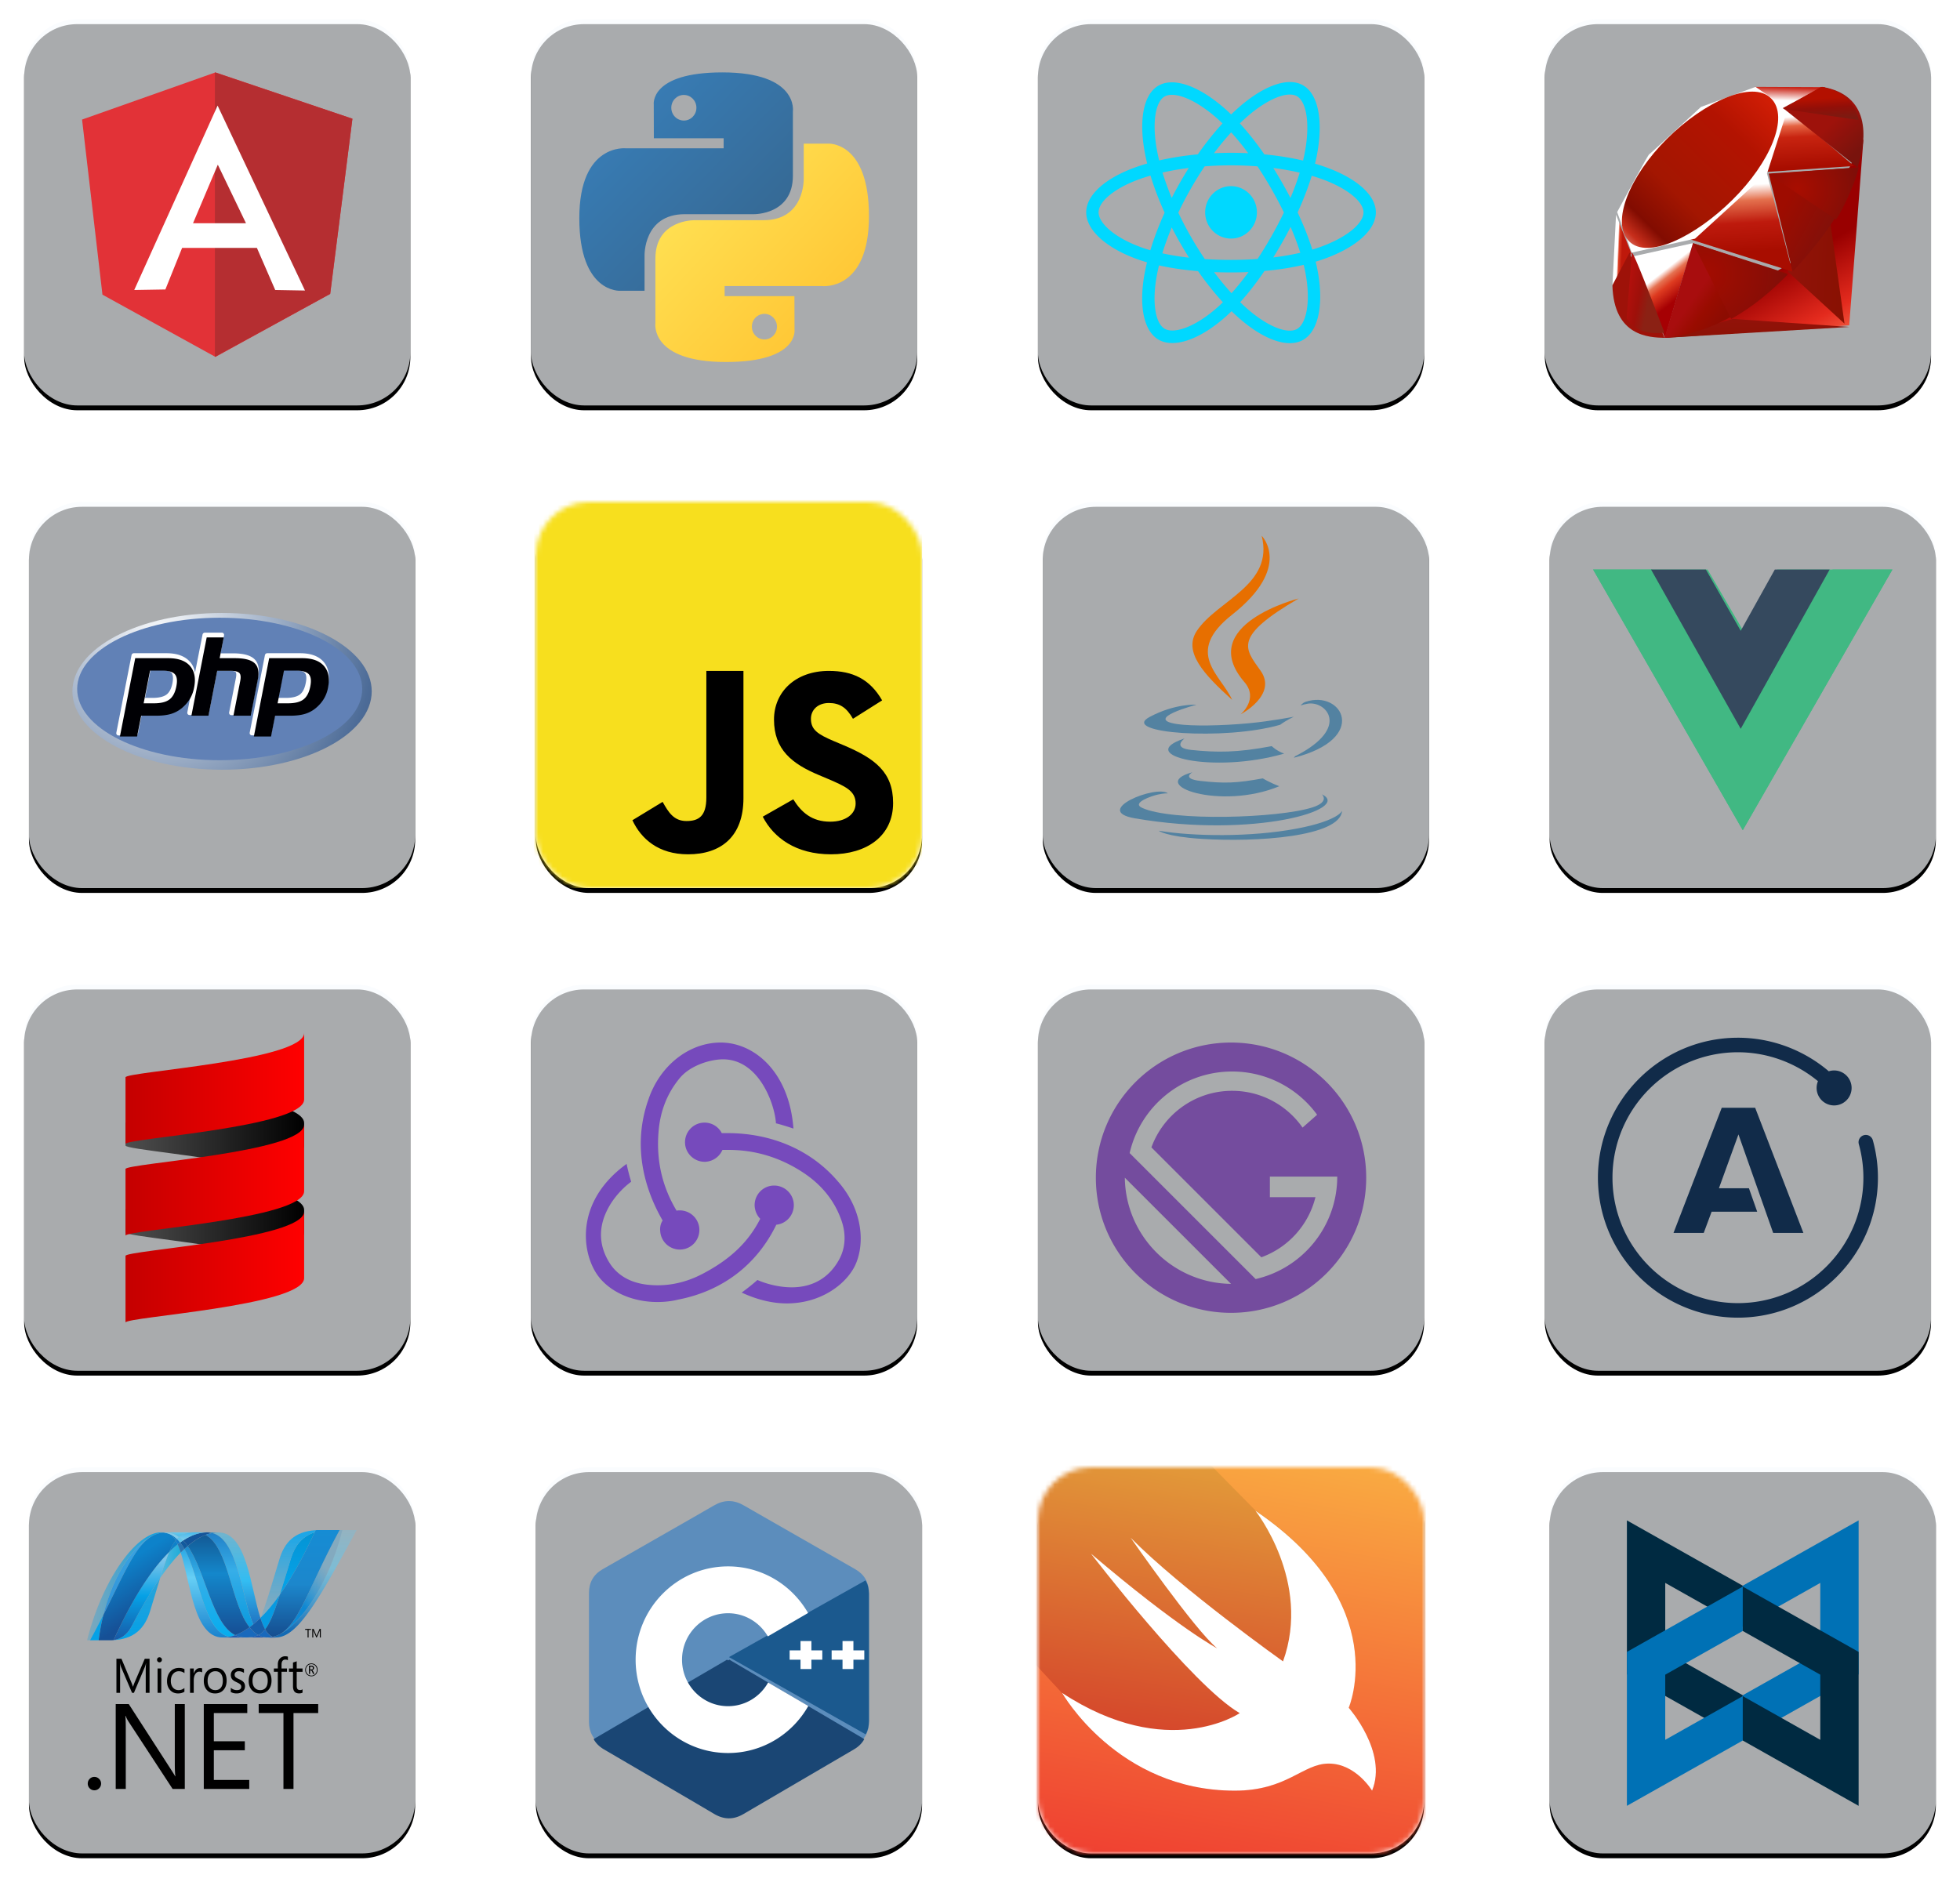<svg width="406" height="390" xmlns="http://www.w3.org/2000/svg" xmlns:xlink="http://www.w3.org/1999/xlink"><defs><rect id="b" width="80" height="80" rx="11"/><filter y="-8.8%" filterUnits="objectBoundingBox" id="a"><feMorphology radius=".5" operator="dilate" in="SourceAlpha" result="shadowSpreadOuter1"/><feOffset dy="1" in="shadowSpreadOuter1" result="shadowOffsetOuter1"/><feGaussianBlur stdDeviation="2" in="shadowOffsetOuter1" result="shadowBlurOuter1"/><feComposite in="shadowBlurOuter1" in2="SourceAlpha" operator="out" result="shadowBlurOuter1"/><feColorMatrix values="0 0 0 0 0 0 0 0 0 0 0 0 0 0 0 0 0 0 0.1 0" in="shadowBlurOuter1"/></filter><rect id="d" x="1" y="100" width="80" height="80" rx="11"/><filter y="-8.8%" filterUnits="objectBoundingBox" id="c"><feMorphology radius=".5" operator="dilate" in="SourceAlpha" result="shadowSpreadOuter1"/><feOffset dy="1" in="shadowSpreadOuter1" result="shadowOffsetOuter1"/><feGaussianBlur stdDeviation="2" in="shadowOffsetOuter1" result="shadowBlurOuter1"/><feComposite in="shadowBlurOuter1" in2="SourceAlpha" operator="out" result="shadowBlurOuter1"/><feColorMatrix values="0 0 0 0 0 0 0 0 0 0 0 0 0 0 0 0 0 0 0.1 0" in="shadowBlurOuter1"/></filter><radialGradient cx="30.02%" cy="17.584%" fx="30.02%" fy="17.584%" r="270.745%" gradientTransform="matrix(.524 0 0 1 .143 0)" id="e"><stop stop-color="#FFF" offset="0%"/><stop stop-color="#4C6B97" offset="50%"/><stop stop-color="#231F20" offset="100%"/></radialGradient><rect id="g" x="105" width="80" height="80" rx="11"/><filter y="-8.8%" filterUnits="objectBoundingBox" id="f"><feMorphology radius=".5" operator="dilate" in="SourceAlpha" result="shadowSpreadOuter1"/><feOffset dy="1" in="shadowSpreadOuter1" result="shadowOffsetOuter1"/><feGaussianBlur stdDeviation="2" in="shadowOffsetOuter1" result="shadowBlurOuter1"/><feComposite in="shadowBlurOuter1" in2="SourceAlpha" operator="out" result="shadowBlurOuter1"/><feColorMatrix values="0 0 0 0 0 0 0 0 0 0 0 0 0 0 0 0 0 0 0.1 0" in="shadowBlurOuter1"/></filter><linearGradient x1="12.959%" y1="12.208%" x2="79.639%" y2="78.075%" id="h"><stop stop-color="#387EB8" offset="0%"/><stop stop-color="#366994" offset="100%"/></linearGradient><linearGradient x1="19.128%" y1="20.71%" x2="90.742%" y2="88.258%" id="i"><stop stop-color="#FFE052" offset="0%"/><stop stop-color="#FFC331" offset="100%"/></linearGradient><rect id="j" width="80" height="80" rx="11"/><filter y="-8.8%" filterUnits="objectBoundingBox" id="k"><feMorphology radius=".5" operator="dilate" in="SourceAlpha" result="shadowSpreadOuter1"/><feOffset dy="1" in="shadowSpreadOuter1" result="shadowOffsetOuter1"/><feGaussianBlur stdDeviation="2" in="shadowOffsetOuter1" result="shadowBlurOuter1"/><feColorMatrix values="0 0 0 0 0 0 0 0 0 0 0 0 0 0 0 0 0 0 0.1 0" in="shadowBlurOuter1"/></filter><rect id="n" x="210" width="80" height="80" rx="11"/><filter y="-8.8%" filterUnits="objectBoundingBox" id="m"><feMorphology radius=".5" operator="dilate" in="SourceAlpha" result="shadowSpreadOuter1"/><feOffset dy="1" in="shadowSpreadOuter1" result="shadowOffsetOuter1"/><feGaussianBlur stdDeviation="2" in="shadowOffsetOuter1" result="shadowBlurOuter1"/><feComposite in="shadowBlurOuter1" in2="SourceAlpha" operator="out" result="shadowBlurOuter1"/><feColorMatrix values="0 0 0 0 0 0 0 0 0 0 0 0 0 0 0 0 0 0 0.1 0" in="shadowBlurOuter1"/></filter><rect id="p" x="211" y="100" width="80" height="80" rx="11"/><filter y="-8.8%" filterUnits="objectBoundingBox" id="o"><feMorphology radius=".5" operator="dilate" in="SourceAlpha" result="shadowSpreadOuter1"/><feOffset dy="1" in="shadowSpreadOuter1" result="shadowOffsetOuter1"/><feGaussianBlur stdDeviation="2" in="shadowOffsetOuter1" result="shadowBlurOuter1"/><feComposite in="shadowBlurOuter1" in2="SourceAlpha" operator="out" result="shadowBlurOuter1"/><feColorMatrix values="0 0 0 0 0 0 0 0 0 0 0 0 0 0 0 0 0 0 0.1 0" in="shadowBlurOuter1"/></filter><rect id="r" x="315" width="80" height="80" rx="11"/><filter y="-8.8%" filterUnits="objectBoundingBox" id="q"><feMorphology radius=".5" operator="dilate" in="SourceAlpha" result="shadowSpreadOuter1"/><feOffset dy="1" in="shadowSpreadOuter1" result="shadowOffsetOuter1"/><feGaussianBlur stdDeviation="2" in="shadowOffsetOuter1" result="shadowBlurOuter1"/><feComposite in="shadowBlurOuter1" in2="SourceAlpha" operator="out" result="shadowBlurOuter1"/><feColorMatrix values="0 0 0 0 0 0 0 0 0 0 0 0 0 0 0 0 0 0 0.1 0" in="shadowBlurOuter1"/></filter><linearGradient x1="84.698%" y1="111.399%" x2="58.242%" y2="64.584%" id="s"><stop stop-color="#FB7655" offset="0%"/><stop stop-color="#FB7655" offset="0%"/><stop stop-color="#E42B1E" offset="41%"/><stop stop-color="#900" offset="99%"/><stop stop-color="#900" offset="100%"/></linearGradient><linearGradient x1="116.651%" y1="53.17%" x2="1.746%" y2="41.06%" id="t"><stop stop-color="#871101" offset="0%"/><stop stop-color="#871101" offset="0%"/><stop stop-color="#911209" offset="99%"/><stop stop-color="#911209" offset="100%"/></linearGradient><linearGradient x1="50.351%" y1="219.327%" x2="49.85%" y2="7.829%" id="u"><stop stop-color="#871101" offset="0%"/><stop stop-color="#871101" offset="0%"/><stop stop-color="#911209" offset="99%"/><stop stop-color="#911209" offset="100%"/></linearGradient><linearGradient x1="50.012%" y1="30.705%" x2="66.483%" y2="63.145%" id="v"><stop stop-color="#FFF" offset="0%"/><stop stop-color="#FFF" offset="0%"/><stop stop-color="#E57252" offset="23%"/><stop stop-color="#DE3B20" offset="46%"/><stop stop-color="#A60003" offset="99%"/><stop stop-color="#A60003" offset="100%"/></linearGradient><linearGradient x1="46.174%" y1="17.29%" x2="49.932%" y2="82.122%" id="w"><stop stop-color="#FFF" offset="0%"/><stop stop-color="#FFF" offset="0%"/><stop stop-color="#E4714E" offset="23%"/><stop stop-color="#BE1A0D" offset="56%"/><stop stop-color="#A80D00" offset="99%"/><stop stop-color="#A80D00" offset="100%"/></linearGradient><linearGradient x1="43.537%" y1="15.594%" x2="49.766%" y2="92.478%" id="x"><stop stop-color="#FFF" offset="0%"/><stop stop-color="#FFF" offset="0%"/><stop stop-color="#E46342" offset="18%"/><stop stop-color="#C82410" offset="40%"/><stop stop-color="#A80D00" offset="99%"/><stop stop-color="#A80D00" offset="100%"/></linearGradient><linearGradient x1="45.709%" y1="58.346%" x2="54.217%" y2="-46.717%" id="y"><stop stop-color="#FFF" offset="0%"/><stop stop-color="#FFF" offset="0%"/><stop stop-color="#C81F11" offset="54%"/><stop stop-color="#BF0905" offset="99%"/><stop stop-color="#BF0905" offset="100%"/></linearGradient><linearGradient x1="27.624%" y1="48.193%" x2="50.745%" y2="51.819%" id="z"><stop stop-color="#FFF" offset="0%"/><stop stop-color="#FFF" offset="0%"/><stop stop-color="#DE4024" offset="31%"/><stop stop-color="#BF190B" offset="99%"/><stop stop-color="#BF190B" offset="100%"/></linearGradient><linearGradient x1="-20.466%" y1="122.282%" x2="104.087%" y2="-6.342%" id="A"><stop stop-color="#BD0012" offset="0%"/><stop stop-color="#BD0012" offset="0%"/><stop stop-color="#FFF" offset="7%"/><stop stop-color="#FFF" offset="17%"/><stop stop-color="#C82F1C" offset="27%"/><stop stop-color="#820C01" offset="33%"/><stop stop-color="#A31601" offset="46%"/><stop stop-color="#B31301" offset="72%"/><stop stop-color="#E82609" offset="99%"/><stop stop-color="#E82609" offset="100%"/></linearGradient><linearGradient x1="55.166%" y1="65.205%" x2="27.65%" y2="50.128%" id="B"><stop stop-color="#8C0C01" offset="0%"/><stop stop-color="#8C0C01" offset="0%"/><stop stop-color="#990C00" offset="54%"/><stop stop-color="#A80D0E" offset="99%"/><stop stop-color="#A80D0E" offset="100%"/></linearGradient><linearGradient x1="79.319%" y1="60.108%" x2="23.088%" y2="24.551%" id="C"><stop stop-color="#7E110B" offset="0%"/><stop stop-color="#7E110B" offset="0%"/><stop stop-color="#9E0C00" offset="99%"/><stop stop-color="#9E0C00" offset="100%"/></linearGradient><linearGradient x1="92.88%" y1="72.906%" x2="59.841%" y2="40.223%" id="D"><stop stop-color="#79130D" offset="0%"/><stop stop-color="#79130D" offset="0%"/><stop stop-color="#9E120B" offset="99%"/><stop stop-color="#9E120B" offset="100%"/></linearGradient><radialGradient cx="32.001%" cy="40.21%" fx="32.001%" fy="40.21%" r="120.171%" gradientTransform="matrix(.579 0 0 1 .135 0)" id="E"><stop stop-color="#A80D00" offset="0%"/><stop stop-color="#A80D00" offset="0%"/><stop stop-color="#7E0E08" offset="99%"/><stop stop-color="#7E0E08" offset="100%"/></radialGradient><radialGradient cx="13.549%" cy="40.86%" fx="13.549%" fy="40.86%" r="110.483%" gradientTransform="matrix(.8 0 0 1 .027 0)" id="F"><stop stop-color="#A30C00" offset="0%"/><stop stop-color="#A30C00" offset="0%"/><stop stop-color="#800E08" offset="99%"/><stop stop-color="#800E08" offset="100%"/></radialGradient><linearGradient x1="56.57%" y1="62.653%" x2="3.105%" y2="40.701%" id="G"><stop stop-color="#8B2114" offset="0%"/><stop stop-color="#8B2114" offset="0%"/><stop stop-color="#9E100A" offset="43%"/><stop stop-color="#B3100C" offset="99%"/><stop stop-color="#B3100C" offset="100%"/></linearGradient><linearGradient x1="46.662%" y1="35.599%" x2="57.411%" y2="100.694%" id="H"><stop stop-color="#B31000" offset="0%"/><stop stop-color="#B31000" offset="0%"/><stop stop-color="#910F08" offset="44%"/><stop stop-color="#791C12" offset="99%"/><stop stop-color="#791C12" offset="100%"/></linearGradient><rect id="J" x="316" y="100" width="80" height="80" rx="11"/><filter y="-8.8%" filterUnits="objectBoundingBox" id="I"><feMorphology radius=".5" operator="dilate" in="SourceAlpha" result="shadowSpreadOuter1"/><feOffset dy="1" in="shadowSpreadOuter1" result="shadowOffsetOuter1"/><feGaussianBlur stdDeviation="2" in="shadowOffsetOuter1" result="shadowBlurOuter1"/><feComposite in="shadowBlurOuter1" in2="SourceAlpha" operator="out" result="shadowBlurOuter1"/><feColorMatrix values="0 0 0 0 0 0 0 0 0 0 0 0 0 0 0 0 0 0 0.1 0" in="shadowBlurOuter1"/></filter><rect id="L" y="200" width="80" height="80" rx="11"/><filter y="-8.8%" filterUnits="objectBoundingBox" id="K"><feMorphology radius=".5" operator="dilate" in="SourceAlpha" result="shadowSpreadOuter1"/><feOffset dy="1" in="shadowSpreadOuter1" result="shadowOffsetOuter1"/><feGaussianBlur stdDeviation="2" in="shadowOffsetOuter1" result="shadowBlurOuter1"/><feComposite in="shadowBlurOuter1" in2="SourceAlpha" operator="out" result="shadowBlurOuter1"/><feColorMatrix values="0 0 0 0 0 0 0 0 0 0 0 0 0 0 0 0 0 0 0.1 0" in="shadowBlurOuter1"/></filter><linearGradient x1="0%" y1="50%" y2="50%" id="M"><stop stop-color="#4F4F4F" offset="0%"/><stop offset="100%"/></linearGradient><linearGradient x1="0%" y1="50%" y2="50%" id="N"><stop stop-color="#C40000" offset="0%"/><stop stop-color="red" offset="100%"/></linearGradient><rect id="P" x="1" y="300" width="80" height="80" rx="11"/><filter y="-8.8%" filterUnits="objectBoundingBox" id="O"><feMorphology radius=".5" operator="dilate" in="SourceAlpha" result="shadowSpreadOuter1"/><feOffset dy="1" in="shadowSpreadOuter1" result="shadowOffsetOuter1"/><feGaussianBlur stdDeviation="2" in="shadowOffsetOuter1" result="shadowBlurOuter1"/><feComposite in="shadowBlurOuter1" in2="SourceAlpha" operator="out" result="shadowBlurOuter1"/><feColorMatrix values="0 0 0 0 0 0 0 0 0 0 0 0 0 0 0 0 0 0 0.1 0" in="shadowBlurOuter1"/></filter><linearGradient x1="49.997%" y1="-19.516%" x2="49.997%" y2="129.625%" id="Q"><stop stop-color="#0994DC" offset="0%"/><stop stop-color="#66CEF5" offset="35.001%"/><stop stop-color="#66CEF5" offset="35.001%"/><stop stop-color="#127BCA" offset="84.616%"/><stop stop-color="#127BCA" offset="84.616%"/><stop stop-color="#127BCA" offset="100%"/></linearGradient><linearGradient x1="50.001%" y1="-19.516%" x2="50.001%" y2="129.624%" id="R"><stop stop-color="#0E76BC" offset="0%"/><stop stop-color="#36AEE8" offset="36%"/><stop stop-color="#36AEE8" offset="36%"/><stop stop-color="#00ADEF" offset="84.616%"/><stop stop-color="#00ADEF" offset="84.616%"/><stop stop-color="#00ADEF" offset="100%"/></linearGradient><linearGradient x1="49.999%" y1="110.922%" x2="49.999%" y2="-6.214%" id="S"><stop stop-color="#1C63B7" offset="0%"/><stop stop-color="#33BDF2" offset="50%"/><stop stop-color="#33BDF2" stop-opacity=".42" offset="100%"/></linearGradient><linearGradient x1="50.001%" y1="-19.515%" x2="50.001%" y2="129.627%" id="T"><stop stop-color="#166AB8" offset="0%"/><stop stop-color="#36AEE8" offset="39.999%"/><stop stop-color="#36AEE8" offset="39.999%"/><stop stop-color="#0798DD" offset="84.616%"/><stop stop-color="#0798DD" offset="84.616%"/><stop stop-color="#0798DD" offset="100%"/></linearGradient><linearGradient x1="49.999%" y1="-19.521%" x2="49.999%" y2="129.627%" id="U"><stop stop-color="#124379" offset="0%"/><stop stop-color="#1487CB" offset="39%"/><stop stop-color="#1487CB" offset="39%"/><stop stop-color="#165197" offset="78.023%"/><stop stop-color="#165197" offset="78.023%"/><stop stop-color="#165197" offset="100%"/></linearGradient><linearGradient x1="0%" y1="50.001%" y2="50.001%" id="V"><stop stop-color="#33BDF2" stop-opacity=".698" offset="0%"/><stop stop-color="#1DACD8" offset="100%"/></linearGradient><linearGradient x1="50.01%" y1="94.686%" x2="50.01%" y2="-3.025%" id="W"><stop stop-color="#136AB4" offset="0%"/><stop stop-color="#59CAF5" stop-opacity=".549" offset="60%"/><stop stop-color="#59CAF5" stop-opacity=".235" offset="100%"/></linearGradient><linearGradient x1="-.001%" y1="50%" x2="99.999%" y2="50%" id="X"><stop stop-color="#05A1E6" stop-opacity=".247" offset="0%"/><stop stop-color="#05A1E6" offset="100%"/></linearGradient><linearGradient x1="49.998%" y1="124.314%" x2="49.998%" y2="-9.421%" id="Y"><stop stop-color="#318ED5" offset="0%"/><stop stop-color="#38A7E4" offset="100%"/></linearGradient><linearGradient x1="49.999%" y1="91.2%" x2="49.999%" y2="-76.785%" id="Z"><stop stop-color="#05A1E6" offset="0%"/><stop stop-color="#05A1E6" stop-opacity=".549" offset="100%"/></linearGradient><linearGradient x1="50%" y1="100.01%" x2="50%" y2=".01%" id="aa"><stop stop-color="#1959A6" offset="0%"/><stop stop-color="#05A1E6" offset="50%"/><stop stop-color="#05A1E6" offset="50%"/><stop stop-color="#7EC5EA" offset="91.759%"/><stop stop-color="#7EC5EA" offset="100%"/></linearGradient><linearGradient x1="59.804%" y1="74.016%" x2="38.471%" y2="26.158%" id="ab"><stop stop-color="#165096" offset="0%"/><stop stop-color="#0D82CA" offset="100%"/></linearGradient><linearGradient x1="49.995%" y1="76.998%" x2="49.995%" y2="-3.299%" id="ac"><stop stop-color="#05A1E6" offset="0%"/><stop stop-color="#0495D6" offset="87.363%"/><stop stop-color="#0495D6" offset="100%"/></linearGradient><linearGradient x1="65.263%" y1="28.796%" x2="34.263%" y2="71.863%" id="ad"><stop stop-color="#38A7E4" stop-opacity=".329" offset="0%"/><stop stop-color="#0E88D3" offset="96.153%"/><stop stop-color="#0E88D3" offset="96.153%"/><stop stop-color="#0E88D3" offset="100%"/></linearGradient><linearGradient x1="50.017%" y1="-.296%" x2="50.017%" y2="101.882%" id="ae"><stop stop-color="#168CD4" offset="0%"/><stop stop-color="#1C87CC" offset="50%"/><stop stop-color="#154B8D" offset="100%"/></linearGradient><linearGradient x1="49.429%" y1="205.565%" x2="50.648%" y2="-19.836%" id="af"><stop stop-color="#97D6EE" offset="0%"/><stop stop-color="#55C1EA" offset="70.329%"/><stop stop-color="#55C1EA" offset="100%"/></linearGradient><linearGradient x1="46.554%" y1="6.3%" x2="52.061%" y2="116.771%" id="ag"><stop stop-color="#7ACCEC" offset="0%"/><stop stop-color="#3FB7ED" offset="100%"/></linearGradient><linearGradient x1="49.997%" y1="6.363%" x2="49.997%" y2="127.961%" id="ah"><stop stop-color="#1DA7E7" offset="0%"/><stop stop-color="#37ABE7" stop-opacity="0" offset="100%"/></linearGradient><rect id="aj" x="105" y="200" width="80" height="80" rx="11"/><filter y="-8.8%" filterUnits="objectBoundingBox" id="ai"><feMorphology radius=".5" operator="dilate" in="SourceAlpha" result="shadowSpreadOuter1"/><feOffset dy="1" in="shadowSpreadOuter1" result="shadowOffsetOuter1"/><feGaussianBlur stdDeviation="2" in="shadowOffsetOuter1" result="shadowBlurOuter1"/><feComposite in="shadowBlurOuter1" in2="SourceAlpha" operator="out" result="shadowBlurOuter1"/><feColorMatrix values="0 0 0 0 0 0 0 0 0 0 0 0 0 0 0 0 0 0 0.1 0" in="shadowBlurOuter1"/></filter><rect id="al" x="106" y="300" width="80" height="80" rx="11"/><filter y="-8.8%" filterUnits="objectBoundingBox" id="ak"><feMorphology radius=".5" operator="dilate" in="SourceAlpha" result="shadowSpreadOuter1"/><feOffset dy="1" in="shadowSpreadOuter1" result="shadowOffsetOuter1"/><feGaussianBlur stdDeviation="2" in="shadowOffsetOuter1" result="shadowBlurOuter1"/><feComposite in="shadowBlurOuter1" in2="SourceAlpha" operator="out" result="shadowBlurOuter1"/><feColorMatrix values="0 0 0 0 0 0 0 0 0 0 0 0 0 0 0 0 0 0 0.1 0" in="shadowBlurOuter1"/></filter><rect id="an" x="210" y="200" width="80" height="80" rx="11"/><filter y="-8.8%" filterUnits="objectBoundingBox" id="am"><feMorphology radius=".5" operator="dilate" in="SourceAlpha" result="shadowSpreadOuter1"/><feOffset dy="1" in="shadowSpreadOuter1" result="shadowOffsetOuter1"/><feGaussianBlur stdDeviation="2" in="shadowOffsetOuter1" result="shadowBlurOuter1"/><feComposite in="shadowBlurOuter1" in2="SourceAlpha" operator="out" result="shadowBlurOuter1"/><feColorMatrix values="0 0 0 0 0 0 0 0 0 0 0 0 0 0 0 0 0 0 0.1 0" in="shadowBlurOuter1"/></filter><rect id="ao" width="80" height="80" rx="11"/><filter y="-8.8%" filterUnits="objectBoundingBox" id="ap"><feMorphology radius=".5" operator="dilate" in="SourceAlpha" result="shadowSpreadOuter1"/><feOffset dy="1" in="shadowSpreadOuter1" result="shadowOffsetOuter1"/><feGaussianBlur stdDeviation="2" in="shadowOffsetOuter1" result="shadowBlurOuter1"/><feColorMatrix values="0 0 0 0 0 0 0 0 0 0 0 0 0 0 0 0 0 0 0.1 0" in="shadowBlurOuter1"/></filter><linearGradient x1="59.404%" y1="-3.568%" x2="40.49%" y2="103.581%" id="ar"><stop stop-color="#FAAE42" offset="0%"/><stop stop-color="#EF3E31" offset="100%"/></linearGradient><linearGradient x1="59.84%" y1="1.974%" x2="43.622%" y2="97.794%" id="as"><stop stop-color="#E39F3A" offset="0%"/><stop stop-color="#D33929" offset="100%"/></linearGradient><rect id="au" x="315" y="200" width="80" height="80" rx="11"/><filter y="-8.8%" filterUnits="objectBoundingBox" id="at"><feMorphology radius=".5" operator="dilate" in="SourceAlpha" result="shadowSpreadOuter1"/><feOffset dy="1" in="shadowSpreadOuter1" result="shadowOffsetOuter1"/><feGaussianBlur stdDeviation="2" in="shadowOffsetOuter1" result="shadowBlurOuter1"/><feComposite in="shadowBlurOuter1" in2="SourceAlpha" operator="out" result="shadowBlurOuter1"/><feColorMatrix values="0 0 0 0 0 0 0 0 0 0 0 0 0 0 0 0 0 0 0.1 0" in="shadowBlurOuter1"/></filter><rect id="aw" x="316" y="300" width="80" height="80" rx="11"/><filter y="-8.8%" filterUnits="objectBoundingBox" id="av"><feMorphology radius=".5" operator="dilate" in="SourceAlpha" result="shadowSpreadOuter1"/><feOffset dy="1" in="shadowSpreadOuter1" result="shadowOffsetOuter1"/><feGaussianBlur stdDeviation="2" in="shadowOffsetOuter1" result="shadowBlurOuter1"/><feComposite in="shadowBlurOuter1" in2="SourceAlpha" operator="out" result="shadowBlurOuter1"/><feColorMatrix values="0 0 0 0 0 0 0 0 0 0 0 0 0 0 0 0 0 0 0.1 0" in="shadowBlurOuter1"/></filter></defs><g fill="none" fill-rule="evenodd"><g transform="translate(5 4)"><use fill="#000" filter="url(#a)" xlink:href="#b"/><use fill-opacity=".682" fill="#F8FBFE" xlink:href="#b"/></g><g fill-rule="nonzero"><path fill="#E23237" d="M17 24.77L44.628 15 73 24.597l-4.594 36.28-23.778 13.07-23.406-12.896z"/><path fill="#B52E31" d="M73 24.597L44.509 15v58.947L68.387 60.9z"/><path d="M45.074 21.877L27.807 60.084l6.45-.11 3.467-8.618h15.49l3.796 8.728 6.165.109-18.1-38.316zm.044 12.241l5.836 12.132H39.984l5.134-12.132z" fill="#FFF"/></g><g transform="translate(5 4)"><use fill="#000" filter="url(#c)" xlink:href="#d"/><use fill-opacity=".682" fill="#F8FBFE" xlink:href="#d"/></g><g transform="translate(15 127)" fill-rule="nonzero"><ellipse fill="url(#e)" cx="31" cy="16.238" rx="31" ry="16.238"/><ellipse fill="#6181B6" cx="30.508" cy="15.746" rx="29.524" ry="14.762"/><g fill="#FFF"><path d="M36.993 20.71l1.468-7.47c.337-1.69.048-2.951-.818-3.736-.843-.761-2.287-1.142-4.405-1.142h-2.55l.721-3.712a.493.493 0 0 0-.096-.404.435.435 0 0 0-.361-.167h-3.514a.49.49 0 0 0-.481.38l-1.565 7.924c-.144-.904-.481-1.666-1.059-2.284-1.035-1.166-2.647-1.761-4.838-1.761h-6.763a.49.49 0 0 0-.481.38L9.098 24.803a.493.493 0 0 0 .096.405.435.435 0 0 0 .361.166h3.538a.49.49 0 0 0 .482-.38l.77-3.879h2.623c1.372 0 2.551-.142 3.442-.428a6.84 6.84 0 0 0 2.527-1.499 7.7 7.7 0 0 0 1.492-1.832l-.625 3.212a.493.493 0 0 0 .096.405.435.435 0 0 0 .36.166h3.515a.49.49 0 0 0 .481-.38l1.733-8.804h2.407c1.035 0 1.324.19 1.42.286.072.071.217.357.048 1.237l-1.396 7.114a.493.493 0 0 0 .096.404.435.435 0 0 0 .361.167h3.61c.217-.071.41-.238.458-.452zm-16.27-6.186c-.217 1.118-.626 1.927-1.228 2.38-.601.451-1.588.69-2.888.69h-1.564l1.13-5.759h2.023c1.492 0 2.094.31 2.334.571.313.381.385 1.119.193 2.118zM52.012 10.099c-1.035-1.166-2.648-1.761-4.838-1.761h-6.811a.49.49 0 0 0-.482.38l-3.153 16.06a.493.493 0 0 0 .097.405.435.435 0 0 0 .36.166h3.539a.49.49 0 0 0 .481-.38l.77-3.878H44.6c1.371 0 2.55-.143 3.441-.429a6.84 6.84 0 0 0 2.528-1.499 7.677 7.677 0 0 0 1.54-1.903c.385-.69.674-1.451.842-2.284.41-2.07.097-3.688-.938-4.877zm-3.683 4.425c-.216 1.118-.626 1.927-1.227 2.38-.602.451-1.589.69-2.888.69h-1.565l1.131-5.759h2.022c1.492 0 2.094.31 2.335.571.337.381.409 1.119.192 2.118z"/></g><g fill="#000004"><path d="M18.502 11.938c1.354 0 2.25.24 2.709.745.46.504.556 1.345.314 2.547-.241 1.25-.725 2.163-1.427 2.691-.701.53-1.766.793-3.193.793h-2.153l1.33-6.776h2.42zm-8.66 13.65h3.555l.847-4.302h3.048c1.355 0 2.443-.144 3.314-.433a6.362 6.362 0 0 0 2.37-1.418 7.22 7.22 0 0 0 1.452-1.802c.363-.649.63-1.37.774-2.163.388-1.922.097-3.412-.846-4.494-.944-1.08-2.444-1.61-4.5-1.61H13.01L9.841 25.587zM27.815 5.065h3.532L30.5 9.366h3.145c1.984 0 3.338.337 4.088 1.034.75.697.968 1.802.678 3.34l-1.476 7.546h-3.58l1.403-7.186c.17-.817.097-1.37-.17-1.658-.266-.288-.87-.456-1.765-.456h-2.83l-1.815 9.3h-3.532l3.17-16.221zM46.248 11.938c1.355 0 2.25.24 2.71.745.46.504.556 1.345.314 2.547-.242 1.25-.725 2.163-1.427 2.691-.701.53-1.766.793-3.193.793h-2.153l1.33-6.776h2.42zm-8.66 13.65h3.556l.847-4.302h3.048c1.355 0 2.443-.144 3.314-.433a6.362 6.362 0 0 0 2.37-1.418 7.22 7.22 0 0 0 1.452-1.802c.363-.649.63-1.37.774-2.163.387-1.922.097-3.412-.846-4.494-.944-1.08-2.444-1.61-4.5-1.61h-6.846l-3.169 16.221z"/></g></g><g transform="translate(5 4)"><use fill="#000" filter="url(#f)" xlink:href="#g"/><use fill-opacity=".682" fill="#F8FBFE" xlink:href="#g"/></g><g fill-rule="nonzero"><path d="M29.629 0C14.476 0 15.422 6.702 15.422 6.702l.017 6.943H29.9v2.085H9.696S0 14.61 0 30.203c0 15.593 8.463 15.04 8.463 15.04h5.05v-7.236s-.272-8.631 8.328-8.631h14.342s8.057.132 8.057-7.943V8.08S45.464 0 29.63 0zm-7.973 4.67c1.438 0 2.601 1.185 2.601 2.652 0 1.468-1.163 2.654-2.601 2.654-1.439 0-2.602-1.186-2.602-2.654 0-1.467 1.163-2.653 2.602-2.653z" fill="url(#h)" transform="translate(120 15)"/><path d="M30.371 60c15.153 0 14.207-6.702 14.207-6.702l-.017-6.943H30.1V44.27h20.203S60 45.39 60 29.797c0-15.593-8.463-15.04-8.463-15.04h-5.05v7.236s.272 8.631-8.328 8.631H23.817s-8.057-.132-8.057 7.943V51.92S14.536 60 30.37 60zm7.973-4.67c-1.438 0-2.601-1.185-2.601-2.652 0-1.468 1.163-2.654 2.601-2.654 1.439 0 2.602 1.186 2.602 2.654 0 1.467-1.163 2.653-2.602 2.653z" fill="url(#i)" transform="translate(120 15)"/></g><g transform="translate(111 104)"><mask id="l" fill="#fff"><use xlink:href="#j"/></mask><use fill="#000" filter="url(#k)" xlink:href="#j"/><use fill="#FFF" xlink:href="#j"/><g mask="url(#l)" fill-rule="nonzero"><path fill="#F7DF1E" d="M-2-2h82v82H-2z"/><path d="M20 65.941l6.258-3.805c1.207 2.15 2.306 3.97 4.94 3.97 2.525 0 4.117-.992 4.117-4.853V35H43v26.363C43 69.36 38.334 73 31.527 73 25.38 73 21.811 69.8 20 65.94M47 65.204l6.32-3.599c1.664 2.672 3.826 4.635 7.651 4.635 3.216 0 5.267-1.581 5.267-3.762 0-2.617-2.107-3.544-5.655-5.07l-1.94-.819c-5.6-2.343-9.315-5.287-9.315-11.503C49.328 39.362 53.764 35 60.694 35c4.935 0 8.483 1.69 11.033 6.106l-6.043 3.817c-1.331-2.345-2.772-3.271-4.99-3.271-2.273 0-3.715 1.417-3.715 3.27 0 2.29 1.442 3.217 4.768 4.635l1.94.818C70.286 53.155 74 55.99 74 62.369 74 69.239 68.511 73 61.138 73 53.93 73 49.273 69.62 47 65.204" fill="#000"/></g></g><g transform="translate(5 4)"><use fill="#000" filter="url(#m)" xlink:href="#n"/><use fill-opacity=".682" fill="#F8FBFE" xlink:href="#n"/></g><path d="M274.332 34.534a39.807 39.807 0 0 0-1.931-.617c.109-.45.209-.897.298-1.335 1.462-7.192.506-12.986-2.758-14.894-3.13-1.829-8.25.078-13.42 4.638-.496.438-.995.903-1.493 1.39a36.722 36.722 0 0 0-.994-.931c-5.419-4.876-10.85-6.93-14.11-5.017-3.128 1.834-4.054 7.282-2.738 14.098.127.658.276 1.33.444 2.014-.769.221-1.51.457-2.22.708-6.353 2.244-10.41 5.761-10.41 9.41 0 3.768 4.355 7.548 10.971 9.84.523.18 1.064.351 1.623.514-.181.74-.34 1.464-.471 2.17-1.255 6.698-.275 12.016 2.843 13.84 3.222 1.882 8.628-.053 13.893-4.717.416-.368.833-.76 1.252-1.169.542.53 1.083 1.03 1.622 1.5 5.099 4.447 10.135 6.242 13.251 4.414 3.218-1.888 4.264-7.6 2.906-14.552a34.84 34.84 0 0 0-.36-1.625c.38-.114.753-.231 1.116-.353C280.525 51.55 285 47.817 285 43.998c0-3.662-4.188-7.203-10.668-9.464zm-1.492 16.86c-.328.11-.665.217-1.008.32-.759-2.436-1.784-5.027-3.038-7.703 1.197-2.613 2.182-5.17 2.92-7.59.614.18 1.21.369 1.784.57 5.552 1.936 8.939 4.8 8.939 7.007 0 2.35-3.658 5.402-9.597 7.396zm-2.464 4.949c.6 3.073.686 5.852.288 8.025-.357 1.952-1.076 3.253-1.964 3.774-1.891 1.11-5.935-.332-10.296-4.135-.5-.436-1.003-.902-1.508-1.394 1.69-1.874 3.38-4.053 5.03-6.472 2.9-.26 5.64-.687 8.125-1.27.122.501.231.992.325 1.472zm-24.92 11.608c-1.848.66-3.32.68-4.209.16-1.892-1.106-2.68-5.376-1.606-11.104.123-.656.27-1.33.438-2.019 2.458.55 5.178.947 8.086 1.186 1.66 2.367 3.398 4.543 5.15 6.449-.383.374-.764.73-1.143 1.067-2.328 2.062-4.66 3.525-6.717 4.26zM236.8 51.38c-2.925-1.014-5.341-2.33-6.997-3.768-1.489-1.291-2.24-2.574-2.24-3.614 0-2.214 3.257-5.038 8.69-6.958.66-.233 1.35-.452 2.065-.658.751 2.475 1.736 5.062 2.924 7.68-1.203 2.655-2.202 5.284-2.96 7.788a31.27 31.27 0 0 1-1.482-.47zm2.902-20.013c-1.128-5.84-.38-10.245 1.505-11.351 2.008-1.178 6.446.501 11.125 4.711.299.27.599.55.9.842-1.743 1.897-3.466 4.057-5.111 6.41-2.822.265-5.523.69-8.007 1.261a38.522 38.522 0 0 1-.412-1.873zm25.88 6.476a82.826 82.826 0 0 0-1.824-3.04 55.85 55.85 0 0 1 5.471.969 55.958 55.958 0 0 1-1.92 5.235 90.898 90.898 0 0 0-1.726-3.164zM255.03 27.425a55.369 55.369 0 0 1 3.53 4.32 74.482 74.482 0 0 0-7.091-.002 57.13 57.13 0 0 1 3.56-4.318zm-10.622 10.436a77.083 77.083 0 0 0-1.694 3.144 57.84 57.84 0 0 1-1.907-5.26 57.074 57.074 0 0 1 5.44-.947 76.568 76.568 0 0 0-1.84 3.063zm1.894 15.522a53.891 53.891 0 0 1-5.53-.9 58.823 58.823 0 0 1 1.945-5.368 76.96 76.96 0 0 0 3.585 6.269zm8.799 7.37a58.13 58.13 0 0 1-3.61-4.378c1.148.046 2.32.07 3.51.07a80.41 80.41 0 0 0 3.622-.082 55.116 55.116 0 0 1-3.522 4.39zm12.233-13.732a55.565 55.565 0 0 1 2.015 5.349 53.8 53.8 0 0 1-5.597.967 91.08 91.08 0 0 0 1.842-3.094 82.86 82.86 0 0 0 1.74-3.222zm-3.96 1.924a85.361 85.361 0 0 1-2.878 4.706c-1.78.13-3.62.196-5.495.196-1.867 0-3.683-.059-5.432-.174a73.83 73.83 0 0 1-2.933-4.714 73.355 73.355 0 0 1-2.56-4.899 74.043 74.043 0 0 1 2.552-4.901 73.147 73.147 0 0 1 2.91-4.694 71.673 71.673 0 0 1 5.463-.208c1.858 0 3.69.072 5.474.21a78.397 78.397 0 0 1 2.89 4.678 85.527 85.527 0 0 1 2.587 4.878 78.617 78.617 0 0 1-2.578 4.922zm5.287-29.006c2.01 1.174 2.791 5.91 1.529 12.12-.08.395-.172.799-.27 1.208-2.49-.582-5.192-1.015-8.022-1.284-1.65-2.38-3.358-4.542-5.072-6.415.46-.45.921-.878 1.38-1.283 4.43-3.906 8.57-5.449 10.455-4.346zM255 38.569c2.959 0 5.358 2.43 5.358 5.429s-2.399 5.43-5.358 5.43c-2.959 0-5.358-2.431-5.358-5.43 0-2.999 2.399-5.43 5.358-5.43z" fill="#00D8FF" fill-rule="nonzero"/><g transform="translate(5 4)"><use fill="#000" filter="url(#o)" xlink:href="#p"/><use fill-opacity=".682" fill="#F8FBFE" xlink:href="#p"/></g><g fill-rule="nonzero"><path d="M246.992 160s-2.378 1.345 1.693 1.8c4.933.547 7.454.469 12.89-.532 0 0 1.43.872 3.425 1.626-12.186 5.078-27.579-.294-18.008-2.894M245.357 153s-2.673 1.959 1.41 2.377c5.28.54 9.45.583 16.666-.792 0 0 .998 1.001 2.567 1.55-14.764 4.273-31.209.336-20.643-3.135" fill="#5382A1"/><path d="M257.777 141.326c3.027 3.513-.796 6.674-.796 6.674s7.687-4 4.157-9.008c-3.297-4.67-5.826-6.99 7.862-14.992 0 0-21.485 5.408-11.223 17.326" fill="#E76F00"/><path d="M273.804 164.557s1.754 1.533-1.93 2.72c-7.008 2.253-29.163 2.933-35.318.09-2.213-1.022 1.937-2.44 3.242-2.737 1.36-.314 2.139-.255 2.139-.255-2.46-1.84-15.904 3.612-6.829 5.174 24.75 4.26 45.116-1.918 38.696-4.992M247.835 146.011s-11.215 2.943-3.971 4.012c3.058.452 9.155.35 14.834-.176 4.642-.432 9.302-1.352 9.302-1.352s-1.637.774-2.82 1.667c-11.39 3.31-33.39 1.77-27.056-1.615 5.356-2.86 9.711-2.536 9.711-2.536M268.237 156.7c11.806-5.944 6.347-11.656 2.537-10.886-.933.188-1.35.351-1.35.351s.347-.526 1.009-.754c7.537-2.568 13.334 7.573-2.433 11.589 0 0 .183-.158.237-.3" fill="#5382A1"/><path d="M261.346 111s6.448 6.442-6.116 16.347c-10.075 7.946-2.298 12.477-.004 17.653-5.882-5.299-10.197-9.964-7.302-14.305 4.25-6.373 16.023-9.463 13.422-19.695" fill="#E76F00"/><path d="M248.886 173.8c11.32.73 28.702-.404 29.114-5.8 0 0-.791 2.046-9.355 3.67-9.661 1.832-21.577 1.618-28.645.444 0 0 1.447 1.206 8.886 1.687" fill="#5382A1"/></g><g transform="translate(5 4)"><use fill="#000" filter="url(#q)" xlink:href="#r"/><use fill-opacity=".682" fill="#F8FBFE" xlink:href="#r"/></g><g fill-rule="nonzero"><path fill="url(#s)" d="M40.342 34.44L10.792 52l38.261-2.598L52 10.792z" transform="translate(334 18)"/><path fill="url(#t)" d="M48.075 49.057L44.914 26.49l-8.612 11.76z" transform="translate(334 18)"/><path fill="url(#u)" d="M49.057 49.738l-24.108-1.663L10.792 52z" transform="translate(334 18)"/><path fill="url(#v)" d="M10.883 52l5.796-19.623-12.754 2.819z" transform="translate(334 18)"/><path fill="url(#w)" d="M37.283 38.264l-5.59-21.585-15.995 14.783z" transform="translate(334 18)"/><path fill="url(#x)" d="M50.038 16.386L35.457 3.925l-4.06 13.735z" transform="translate(334 18)"/><path fill="url(#y)" d="M44.15.065l-9.023 4.84L29.434 0z" transform="translate(334 18)"/><path fill="url(#z)" d="M0 41.208l3.925-6.717-3.175-8z" transform="translate(334 18)"/><path d="M334.981 43.934l3.017 8.406 13.111-2.89 14.969-13.66 4.224-13.178L363.65 18l-11.308 4.156c-3.563 3.255-10.476 9.694-10.725 9.815-.247.124-4.566 8.14-6.636 11.963z" fill="#FFF"/><path d="M11.302 10.758c7.75-7.695 17.742-12.242 21.576-8.368 3.832 3.874-.232 13.289-7.982 20.982-7.75 7.692-17.618 12.49-21.45 8.615-3.834-3.87.106-13.536 7.856-21.229z" fill="url(#A)" transform="translate(334 18)"/><path d="M10.792 52l5.904-19.623 19.606 6.321c-7.089 6.67-14.973 12.31-25.51 13.302z" fill="url(#B)" transform="translate(334 18)"/><path d="M32.377 17.965l4.972 20.3c5.85-6.34 11.099-13.156 13.67-21.586l-18.642 1.286z" fill="url(#C)" transform="translate(334 18)"/><path d="M50.763 16.68c2.1-6.176 2.584-15.035-7.317-16.68L35.32 4.373 50.763 16.68z" fill="url(#D)" transform="translate(334 18)"/><path d="M334 59.095c.284 10.653 7.653 10.812 10.792 10.905l-7.25-17.66L334 59.095z" fill="#9E1209"/><path d="M32.377 18.057c4.538 3.09 13.684 9.297 13.87 9.411.288.18 3.943-6.828 4.772-10.789l-18.642 1.378z" fill="url(#E)" transform="translate(334 18)"/><path d="M16.68 32.377l7.917 15.698c4.681-2.609 8.347-5.788 11.705-9.193l-19.623-6.505z" fill="url(#F)" transform="translate(334 18)"/><path d="M4.033 34.343l-1.09 13.634c2.056 2.951 4.883 3.208 7.85 2.978-2.146-5.614-6.433-16.84-6.76-16.612z" fill="url(#G)" transform="translate(334 18)"/><path d="M35.32 4.56L51.02 6.869C50.18 3.15 47.609.75 43.223 0L35.32 4.56z" fill="url(#H)" transform="translate(334 18)"/></g><g transform="translate(5 4)"><use fill="#000" filter="url(#I)" xlink:href="#J"/><use fill-opacity=".682" fill="#F8FBFE" xlink:href="#J"/></g><g fill-rule="nonzero"><path fill="#41B883" d="M379.6 118H392l-31 54-31-54h23.715L361 130.522 368.13 118z"/><path fill="#41B883" d="M330 118l31 54 31-54h-12.4L361 150.4 342.245 118z"/><path fill="#35495E" d="M342 118l18.577 33L379 118h-11.361l-7.062 12.692L353.36 118z"/></g><g transform="translate(5 4)"><use fill="#000" filter="url(#K)" xlink:href="#L"/><use fill-opacity=".682" fill="#F8FBFE" xlink:href="#L"/></g><g fill-rule="nonzero"><path d="M0 41.333v-4.666C0 35.88 16.82 34.563 27.779 32 33.073 33.238 37 34.766 37 36.667v4.666c0 1.9-3.927 3.429-9.221 4.667C16.82 43.437 0 42.12 0 41.333" fill="url(#M)" transform="matrix(1 0 0 -1 26 292)"/><path d="M0 23.333v-4.666C0 17.88 16.82 16.563 27.779 14 33.073 15.238 37 16.766 37 18.667v4.666c0 1.9-3.927 3.429-9.221 4.667C16.82 25.437 0 24.12 0 23.333" fill="url(#M)" transform="matrix(1 0 0 -1 26 256)"/><path d="M0 32.8V19c0 1.15 37 3.45 37 9.2V42c0-5.75-37-8.05-37-9.2" fill="url(#N)" transform="matrix(1 0 0 -1 26 275)"/><path d="M0 13.8V0c0 1.15 37 3.45 37 9.2V23c0-5.75-37-8.05-37-9.2" fill="url(#N)" transform="matrix(1 0 0 -1 26 237)"/><path d="M0 50.8V37c0 1.15 37 3.45 37 9.2V60c0-5.75-37-8.05-37-9.2" fill="url(#N)" transform="matrix(1 0 0 -1 26 311)"/></g><g transform="translate(5 4)"><use fill="#000" filter="url(#O)" xlink:href="#P"/><use fill-opacity=".682" fill="#F8FBFE" xlink:href="#P"/></g><g fill-rule="nonzero"><g fill="#000"><path d="M64.81 345.594c0-.098-.025-.169-.078-.214-.058-.05-.159-.076-.3-.076h-.202v.583h.244c.225 0 .337-.098.337-.293zm.316 1.216h-.278l-.177-.41c-.09-.206-.186-.309-.291-.309h-.15v.719h-.228v-1.71h.458c.204 0 .357.045.462.142a.42.42 0 0 1 .133.323.433.433 0 0 1-.109.299.541.541 0 0 1-.304.168v.008c.09.022.181.127.27.315l.214.456v-.001zm.507-.839c0-.336-.11-.62-.327-.846a1.075 1.075 0 0 0-.801-.338c-.325 0-.596.113-.81.34-.215.228-.322.51-.322.844 0 .342.112.627.332.854.218.227.485.34.8.34.312 0 .579-.114.799-.344.22-.226.329-.51.329-.85zm.154-.007c0 .378-.124.694-.372.95a1.222 1.222 0 0 1-.917.385c-.366 0-.67-.126-.913-.374-.242-.252-.362-.568-.362-.95 0-.376.123-.69.368-.95.246-.258.552-.387.918-.387.359 0 .66.124.903.37.25.252.375.57.375.956zM30.978 350.734h-.79v-4.745c0-.375.024-.83.066-1.37h-.018a4.659 4.659 0 0 1-.2.685l-2.295 5.43h-.385l-2.299-5.39a4.09 4.09 0 0 1-.2-.724h-.018c.024.283.038.742.038 1.378v4.736h-.761v-7.066h1.041l2.064 4.927c.156.371.256.654.305.846h.033c.134-.386.241-.676.322-.866l2.109-4.907h.987v7.066zM33.406 350.734h-.767v-5.046h.767v5.046zm.133-6.855c0 .149-.05.273-.149.375a.476.476 0 0 1-.358.153.483.483 0 0 1-.354-.147.517.517 0 0 1-.146-.38c0-.147.049-.271.146-.372a.475.475 0 0 1 .354-.15.512.512 0 0 1 .506.52zM38.2 350.5c-.368.238-.808.356-1.316.356-.689 0-1.243-.24-1.667-.72-.411-.466-.618-1.067-.618-1.803 0-.827.225-1.496.679-2.005.45-.509 1.058-.763 1.821-.763.418 0 .788.086 1.112.256v.829a1.888 1.888 0 0 0-1.145-.395c-.49 0-.887.18-1.196.537-.321.367-.484.856-.484 1.468 0 .587.149 1.051.444 1.394.297.342.69.513 1.188.513.42 0 .814-.145 1.182-.434v.767zM41.87 346.507c-.136-.11-.33-.163-.588-.163-.312 0-.575.147-.787.443-.242.33-.362.789-.362 1.374v2.573h-.769v-5.046h.77v1.04h.018c.113-.368.287-.651.52-.852.219-.184.465-.276.737-.276.204 0 .356.023.46.069v.837zM46.155 348.22c0-.646-.139-1.14-.416-1.478-.27-.325-.646-.488-1.131-.488-.478 0-.862.165-1.148.494-.304.351-.455.848-.455 1.492 0 .604.144 1.077.435 1.416.29.34.679.51 1.168.51.505 0 .892-.173 1.157-.517.26-.336.39-.812.39-1.429m.789-.028c0 .803-.216 1.45-.647 1.934-.433.486-1.015.729-1.746.729-.721 0-1.295-.243-1.716-.73-.412-.468-.62-1.087-.62-1.856 0-.878.234-1.554.704-2.035.435-.446 1.016-.67 1.744-.67.716 0 1.276.235 1.68.7.399.467.6 1.11.6 1.928M50.757 349.384c0 .413-.147.755-.441 1.028-.321.295-.763.443-1.318.443-.455 0-.854-.1-1.192-.304v-.868c.377.322.792.483 1.249.483.608 0 .914-.235.914-.705a.638.638 0 0 0-.202-.487c-.136-.129-.398-.283-.789-.463-.402-.185-.689-.375-.858-.572-.203-.234-.305-.538-.305-.912 0-.418.16-.767.474-1.045.316-.278.722-.418 1.22-.418.382 0 .724.079 1.027.237v.813a1.753 1.753 0 0 0-1.09-.36c-.254 0-.459.067-.611.197a.642.642 0 0 0-.232.508c0 .223.065.397.194.522.114.115.356.255.72.418.41.18.707.368.888.56.234.242.352.55.352.925M55.457 348.22c0-.646-.14-1.14-.418-1.478-.269-.325-.646-.488-1.13-.488-.478 0-.862.165-1.15.494-.303.351-.453.848-.453 1.492 0 .604.144 1.077.433 1.416.292.34.682.51 1.17.51.506 0 .893-.173 1.158-.517.26-.336.39-.812.39-1.429m.79-.028c0 .803-.218 1.45-.65 1.934-.43.486-1.013.729-1.744.729-.722 0-1.296-.243-1.717-.73-.412-.468-.62-1.087-.62-1.856 0-.878.236-1.554.704-2.035.434-.446 1.016-.67 1.745-.67.716 0 1.275.235 1.678.7.4.467.604 1.11.604 1.928M59.635 343.973a.994.994 0 0 0-.51-.132c-.54 0-.806.356-.806 1.069v.778h1.126v.684h-1.126v4.362h-.77v-4.362h-.817v-.684h.817v-.818c0-.555.162-.991.491-1.305a1.434 1.434 0 0 1 1.038-.409c.238 0 .423.03.557.088v.73zM62.67 350.683c-.181.11-.423.164-.722.164-.839 0-1.258-.497-1.258-1.49v-2.984h-.824v-.685h.824v-1.232c.246-.08.501-.17.77-.261v1.493h1.21v.685h-1.21v2.847c0 .338.053.58.164.72.11.146.292.217.549.217a.788.788 0 0 0 .497-.163v.689z"/></g><g fill="#000"><path d="M20.94 369.536c0 .375-.135.7-.409.973a1.35 1.35 0 0 1-.991.411c-.38 0-.702-.137-.966-.41a1.355 1.355 0 0 1-.396-.974c0-.386.131-.712.396-.981a1.3 1.3 0 0 1 .966-.405c.388 0 .719.136.991.41.274.274.41.6.41.976M38.28 370.638h-2.525l-9.169-14.01a6.402 6.402 0 0 1-.556-1.104h-.075c.065.376.099 1.18.099 2.415v12.7H23.97V353.06h2.703l8.894 13.79c.355.546.596.938.72 1.174h.049c-.083-.505-.126-1.367-.126-2.584v-12.38h2.07v17.577zM51.63 370.638h-9.416v-17.577h9.007v1.862h-6.926v5.847h6.418v1.864h-6.418v6.14h7.335zM65.911 354.923h-5.117v15.715h-2.081v-15.715h-5.128v-1.863h12.326z"/></g><path d="M19.435 4.665c2.013 6.32 2.775 17.593 8.66 17.593.449 0 .902-.045 1.356-.133-5.35-1.281-5.984-12.432-9.249-18.207-.256.239-.51.488-.767.747" fill="url(#Q)" transform="translate(18 317)"/><path d="M20.202 3.918c3.265 5.775 3.899 16.926 9.249 18.207.42-.08.842-.2 1.264-.35-4.803-2.417-6.13-13.245-9.837-18.458-.225.192-.45.393-.676.601" fill="url(#R)" transform="translate(18 317)"/><path d="M42.906 317.484c-.447 0-.9.045-1.356.134-1.191.23-2.4.757-3.62 1.553.333.338.65.724.948 1.146 1.24-1.057 2.472-1.838 3.7-2.308.46-.175.92-.307 1.38-.393a4.147 4.147 0 0 0-1.052-.132" fill="#14559A"/><path d="M34.463 19.547c.492-.401.984-.845 1.477-1.329C33.895 11.928 33.163.493 27.236.493c-.424 0-.851.04-1.278.122 5.399 1.378 6.09 13.439 8.505 18.932" fill="url(#S)" transform="translate(18 317)"/><path d="M43.958 317.667a3.06 3.06 0 0 0-1.052-.184l2.33.013a4.93 4.93 0 0 0-1.278.17" fill="#3092C4"/><path d="M52.36 337.883a8.92 8.92 0 0 1-.668-.741c-.997.725-1.99 1.274-2.978 1.632a4.505 4.505 0 0 0 2.056.484c1.108 0 1.983-.134 2.729-.501a5.194 5.194 0 0 1-1.14-.874" fill="#1969BC"/><path d="M24.578 1.01c4.835 2.597 5.256 14.357 9.114 19.132.259-.187.514-.386.77-.595C32.047 14.054 31.357 1.993 25.96.615c-.46.088-.92.22-1.381.395" fill="url(#T)" transform="translate(18 317)"/><path d="M20.878 3.317c3.707 5.213 5.034 16.041 9.837 18.457.987-.358 1.98-.907 2.977-1.632-3.858-4.775-4.279-16.535-9.114-19.132-1.228.469-2.46 1.25-3.7 2.307" fill="url(#U)" transform="translate(18 317)"/><path d="M17.063 4.513c-.58 1.349-1.175 3.122-1.892 5.437 1.427-2.065 2.85-3.844 4.264-5.285a16.138 16.138 0 0 0-.63-1.688c-.578.455-1.16.967-1.742 1.536" fill="url(#V)" transform="translate(18 317)"/><path d="M37.32 319.588c-.17.126-.341.254-.514.39.226.505.434 1.072.629 1.687.257-.258.512-.508.767-.747-.274-.483-.565-.93-.881-1.33" fill="#2B74B1"/><path d="M37.93 319.171c-.203.132-.405.271-.61.417.317.4.608.847.883 1.33.225-.208.45-.41.675-.601a9.166 9.166 0 0 0-.948-1.146" fill="#125A9E"/><path d="M52.912.003c-2.735 10.829-8.447 19.527-13.236 21.72h-.01a7.5 7.5 0 0 1-.258.113c-.011.007-.022.008-.031.012l-.074.03c-.012.007-.022.009-.033.013-.04.015-.08.028-.12.044l-.049.018a.59.59 0 0 1-.06.02l-.057.02c-.017.007-.035.01-.05.018-.036.01-.068.019-.103.032-.015 0-.028.008-.043.011-.022.008-.046.013-.07.02a1.474 1.474 0 0 1-.122.033l-.091.02c.216.083.442.124.685.124 4.54 0 9.12-8.356 16.695-22.251h-2.974v.003z" fill="url(#W)" transform="translate(18 317)"/><path d="M14.185.923c.003 0 .006-.007.008-.007.003 0 .009 0 .01-.007h.006l.074-.03c.006 0 .01 0 .014-.006.007 0 .013-.008.02-.009.026-.008.053-.019.078-.028h.005c.06-.019.116-.042.174-.063.008 0 .016-.007.026-.007.024-.008.05-.017.074-.023.012-.008.024-.008.035-.011.026-.008.05-.017.075-.023.01 0 .02-.008.029-.008.083-.024.166-.046.25-.067.011 0 .021-.007.034-.008a.467.467 0 0 1 .072-.015c.011-.007.024-.007.036-.01.024-.008.048-.009.074-.015h.017l.152-.029h.03c.025-.007.046-.008.07-.012.014 0 .027-.007.04-.007.022 0 .045-.008.067-.01.012 0 .024 0 .037-.008.053-.008.108-.01.164-.015a4.914 4.914 0 0 0-.484-.026C10.258.48 3.212 10.222.04 22.84H.65c1.016-1.86 1.929-3.62 2.763-5.271C5.636 8.63 10.163 2.536 14.185.922" fill="url(#X)" transform="translate(18 317)"/><path d="M35.063 321.513a21.404 21.404 0 0 1 1.743-1.536 8.533 8.533 0 0 0-.415-.823c-.468.583-.896 1.352-1.328 2.359M35.483 317.997c.334.288.633.683.907 1.157.087-.108.174-.209.264-.303a5.128 5.128 0 0 0-1.17-.854" fill="#0D82CA"/><path d="M3.413 17.569C8.076 8.343 10.285 2.503 14.185.923c-4.021 1.616-8.55 7.71-10.772 16.646" fill="url(#Y)" transform="translate(18 317)"/><path d="M36.654 318.85c-.09.096-.177.195-.264.304.147.252.283.526.416.824.172-.136.344-.264.515-.39a7.12 7.12 0 0 0-.667-.737" fill="#127BCA"/><path d="M5.53 22.799c-.03.007-.058.007-.085.01H5.43c-.024 0-.05.007-.072.007h-.012c-.058.008-.115.008-.171.012h-.018c4.72-.135 6.877-2.562 7.947-6.08.814-2.668 1.482-4.916 2.068-6.802-1.977 2.857-3.963 6.263-5.96 10.078-.962 1.839-2.426 2.607-3.681 2.771" fill="url(#Z)" transform="translate(18 317)"/><path d="M5.53 22.797c1.255-.164 2.72-.932 3.682-2.771 1.996-3.814 3.983-7.221 5.958-10.078.719-2.315 1.311-4.088 1.893-5.437C13.127 8.358 9.175 14.755 5.53 22.795" fill="url(#aa)" transform="translate(18 317)"/><path d="M21.413 334.57a184.155 184.155 0 0 1-2.763 5.27h1.78c.234-1.847.569-3.608.983-5.27" fill="#05A1E6"/><path d="M15.692.524c-.015 0-.025.008-.038.008-.021.007-.044.007-.066.01-.014 0-.026 0-.04.007-.024.007-.047.008-.07.012-.01 0-.021 0-.03.008-.052.008-.102.018-.152.027h-.017a.583.583 0 0 1-.074.015c-.013.007-.025.007-.037.01-.024.007-.048.01-.072.015-.012.007-.022.007-.034.008-.083.02-.166.043-.25.066-.008 0-.017.008-.028.009l-.076.023c-.01.007-.023.007-.034.01L14.6.775c-.01 0-.018.007-.027.007-.058.022-.114.045-.174.063l-.079.028c-.01.007-.02.009-.033.014-.025.008-.05.019-.073.028-.01.007-.018.008-.025.012-3.9 1.58-6.109 7.42-10.772 16.646a45.518 45.518 0 0 0-.983 5.27h.25c.703 0 .901-.007 1.71-.007h.784c.056-.007.114-.007.172-.012h.01c.025 0 .05-.007.073-.007h.017c.026 0 .055-.007.084-.01C9.18 14.767 13.131 8.37 17.068 4.523c.433-1.007.86-1.777 1.326-2.358-.273-.474-.572-.87-.906-1.159 0 0-.009 0-.01-.007-.019-.008-.037-.018-.055-.027l-.055-.03a.588.588 0 0 1-.054-.026C17.29.91 17.272.9 17.25.89l-.05-.022a2.072 2.072 0 0 1-.103-.044c-.015-.008-.03-.012-.044-.017a1.445 1.445 0 0 1-.077-.032c-.013-.007-.027-.009-.041-.014l-.107-.038h-.009c-.041-.014-.082-.024-.124-.036-.01-.007-.018-.007-.028-.009l-.104-.03c-.009 0-.017-.007-.024-.007a3.605 3.605 0 0 0-.26-.059c-.009 0-.018-.007-.027-.007a1.496 1.496 0 0 0-.112-.018c-.009-.008-.014-.008-.022-.008a2.917 2.917 0 0 0-.133-.017h-.024c-.036-.008-.069-.008-.102-.012-.057.007-.11.01-.163.015" fill="url(#ab)" transform="translate(18 317)"/><path d="M42.23 5.998c-.898 2.95-1.624 5.385-2.257 7.388C42.435 9.908 44.86 5.532 47.17.482c-2.693.869-4.13 2.857-4.94 5.516" fill="url(#ac)" transform="translate(18 317)"/><path d="M40.051 21.538a7.647 7.647 0 0 1-.375.184c4.789-2.192 10.5-10.89 13.236-21.72h-.555c-6.283 11.525-8.304 19.24-12.306 21.536" fill="url(#ad)" transform="translate(18 317)"/><path d="M54.924 337.57c1.042-1.306 1.89-3.526 3.05-7.184-1.337 1.885-2.682 3.505-4.029 4.827 0 .007 0 .007-.007.012.294.903.616 1.701.984 2.345" fill="#079AE1"/><path d="M54.924 337.57c-.354.444-.73.783-1.147 1.034a4.244 4.244 0 0 1-.279.153 3.96 3.96 0 0 0 1.7.494h.015c.036 0 .075 0 .115.007h.39c.014 0 .029 0 .043-.007.028 0 .058 0 .086-.007H55.89c.03 0 .062-.008.093-.01h.007c.01 0 .02-.008.029-.008.033-.007.068-.01.1-.015h.03c.036-.008.074-.012.111-.02H56.278c.076-.014.15-.03.224-.048-.618-.233-1.135-.78-1.58-1.56" fill="#1969BC"/><path d="M46.096 339.274c.448 0 .9-.046 1.355-.139a8.02 8.02 0 0 0 1.264-.36 4.419 4.419 0 0 0 2.056.5h-4.675zM50.77 339.258c1.107 0 1.984-.134 2.728-.501a3.962 3.962 0 0 0 1.7.494h.015c.036 0 .075 0 .115.008h.134-4.695.004z" fill="#1E5CB3"/><path d="M55.465 339.306h.256c.015 0 .03 0 .044-.01.028 0 .057 0 .087-.01h.042c.03 0 .062-.01.093-.014h.008c.009 0 .018-.01.028-.01.033-.01.067-.015.1-.022.01 0 .019 0 .03-.01.037-.01.075-.016.112-.026H56.283c.076-.02.15-.041.224-.068.216.114.442.172.685.172l-1.726.01-.001-.012z" fill="#1D60B5"/><path d="M53.941 335.225v-.008a21.73 21.73 0 0 1-1.476 1.33c-.257.209-.513.407-.772.594.217.266.437.515.669.742.352.35.728.645 1.138.873.094-.047.187-.099.278-.153.418-.251.794-.59 1.149-1.034-.368-.644-.69-1.441-.984-2.345" fill="#175FAB"/><path d="M50.603.003H47.813c-.15.007-.297.012-.441.022-.069.15-.139.3-.206.452-2.31 5.05-4.734 9.425-7.196 12.904-1.158 3.658-2.007 5.877-3.049 7.183.446.78.964 1.33 1.58 1.561.018-.007.032-.007.048-.01h.01c.011 0 .023-.008.034-.008.026-.007.053-.012.078-.02.016-.007.03-.008.046-.013.023-.008.047-.013.069-.019.014-.007.028-.01.043-.012.036-.012.068-.02.102-.032a.294.294 0 0 1 .051-.018c.02-.007.04-.012.058-.021.02-.007.041-.011.06-.02.015-.007.032-.011.048-.018.04-.015.08-.027.12-.043.01 0 .022-.01.033-.013.024-.01.05-.018.074-.03.009-.007.02-.007.031-.011.085-.036.172-.073.259-.114h.009c.124-.056.25-.119.375-.184C44.05 19.243 46.072 11.528 52.355.003h-1.754.002z" fill="url(#ae)" transform="translate(18 317)"/><path d="M33.855 317.509c.01 0 .02 0 .03.007.023 0 .048 0 .072.008h.024c.044.008.088.011.133.018.008 0 .015 0 .023.007.036.008.074.014.112.02.008 0 .019.007.028.007.086.018.174.036.258.059.008 0 .017.007.024.007.036.009.068.02.104.03.01 0 .019.008.029.01.042.01.081.021.123.035.001 0 .004 0 .009.008.035.01.07.025.108.037.014.008.027.01.04.014l.078.033c.014 0 .029.01.044.015.033.016.068.03.102.045l.05.022c.02.01.041.02.063.027l.054.027.055.028c.446.225.856.525 1.236.889.14-.152.287-.287.438-.409-.83-.605-1.772-.95-2.857-.95-.126 0-.252.007-.38.017" fill="#7DCBEC"/><path d="M36.654 318.85c.233.223.456.471.667.739.203-.146.406-.286.609-.417a6.471 6.471 0 0 0-.838-.73c-.152.121-.298.258-.438.409" fill="#5EC5ED"/><path d="M15.855 1.375c.128.011.254.016.38.016 1.085 0 2.026-.345 2.857-.949.877.71 1.936.958 3.408.958h-7.128c.164 0 .325-.01.483-.025" fill="url(#af)" transform="matrix(1 0 0 -1 18 318.884)"/><path d="M22.5 2.171c-1.472 0-2.531-.248-3.408-.958.291-.21.571-.456.837-.73 1.22.798 2.43 1.325 3.621 1.556.455.087.908.132 1.356.132H22.5z" fill="url(#ag)" transform="matrix(1 0 0 -1 18 319.655)"/><path d="M39.973 13.388c.633-2.005 1.358-4.439 2.257-7.39.81-2.66 2.245-4.648 4.938-5.516.071-.148.138-.302.208-.452-4.391.27-6.444 2.564-7.476 5.96-1.806 5.93-2.9 9.773-3.954 12.223 1.346-1.32 2.69-2.942 4.027-4.825" fill="url(#ah)" transform="translate(18 317)"/><path fill="#000" d="M64.415 337.679h-.497v1.588h-.203v-1.588h-.5v-.19h1.2zM66.452 339.267h-.202v-1.194c0-.094.008-.21.017-.345-.02.082-.038.138-.054.174l-.59 1.365h-.098l-.59-1.355a1.003 1.003 0 0 1-.054-.184h-.007c.007.072.01.188.01.348v1.19h-.195v-1.776h.268l.53 1.24c.041.093.066.165.079.213h.008c.035-.098.064-.17.083-.219l.542-1.234h.255v1.777h-.002z"/></g><g transform="translate(5 4)"><use fill="#000" filter="url(#ai)" xlink:href="#aj"/><use fill-opacity=".682" fill="#F8FBFE" xlink:href="#aj"/></g><path d="M160.808 253.746c2.1-.218 3.694-2.029 3.622-4.202-.073-2.174-1.884-3.913-4.057-3.913h-.145c-2.246.073-3.984 1.957-3.912 4.202.072 1.087.507 2.029 1.16 2.681-2.464 4.854-6.231 8.404-11.882 11.374-3.84 2.029-7.824 2.753-11.809 2.246-3.26-.434-5.795-1.883-7.39-4.274-2.317-3.55-2.535-7.39-.579-11.23 1.377-2.753 3.55-4.781 4.927-5.796-.29-.941-.725-2.535-.942-3.694-10.505 7.607-9.418 17.894-6.23 22.748 2.39 3.623 7.244 5.869 12.605 5.869 1.449 0 2.898-.145 4.347-.507 9.273-1.812 16.3-7.318 20.285-15.504zm12.75-8.984c-5.506-6.448-13.62-9.998-22.893-9.998h-1.159a3.98 3.98 0 0 0-3.55-2.173h-.145c-2.246.072-3.984 1.956-3.912 4.202.073 2.173 1.884 3.912 4.057 3.912h.145a4.08 4.08 0 0 0 3.55-2.463h1.304c5.506 0 10.722 1.594 15.43 4.709 3.623 2.39 6.231 5.506 7.68 9.273 1.232 3.043 1.16 6.013-.145 8.55-2.028 3.839-5.433 5.94-9.925 5.94-2.898 0-5.65-.87-7.1-1.521-.796.724-2.245 1.883-3.26 2.608 3.116 1.449 6.303 2.246 9.346 2.246 6.955 0 12.098-3.84 14.054-7.68 2.101-4.202 1.957-11.447-3.477-17.605zm-36.802 10.215c.072 2.174 1.883 3.912 4.057 3.912h.144c2.246-.072 3.985-1.956 3.913-4.202-.073-2.173-1.884-3.912-4.057-3.912h-.145c-.145 0-.363 0-.507.073-2.97-4.927-4.202-10.288-3.768-16.084.29-4.347 1.74-8.114 4.275-11.23 2.1-2.68 6.158-3.984 8.91-4.056 7.68-.145 10.94 9.418 11.157 13.258.942.217 2.536.724 3.622 1.086-.869-11.736-8.113-17.822-15.068-17.822-6.52 0-12.533 4.71-14.924 11.664-3.333 9.274-1.16 18.185 2.898 25.212-.363.507-.58 1.304-.507 2.101z" fill="#764ABC" fill-rule="nonzero"/><g transform="translate(5 4)"><use fill="#000" filter="url(#ak)" xlink:href="#al"/><use fill-opacity=".682" fill="#F8FBFE" xlink:href="#al"/></g><g fill-rule="nonzero"><path d="M179.997 330.041c0-1.089-.235-2.05-.709-2.877-.466-.812-1.163-1.493-2.098-2.03-7.722-4.424-15.45-8.834-23.17-13.262-2.08-1.194-4.098-1.15-6.164.06-3.073 1.801-18.46 10.56-23.045 13.199-1.889 1.086-2.808 2.748-2.808 4.908-.003 8.896 0 17.792-.003 26.688 0 1.065.225 2.009.678 2.822.466.837 1.173 1.536 2.13 2.087 4.585 2.638 19.975 11.397 23.047 13.198 2.067 1.211 4.085 1.255 6.166.06 7.72-4.428 15.449-8.837 23.171-13.26.957-.551 1.664-1.25 2.13-2.087.453-.813.678-1.757.678-2.822 0 0 0-17.787-.003-26.684" fill="#5C8DBC"/><path d="M151.088 343.867l-28.121 16.45c.46.848 1.16 1.556 2.108 2.113 4.539 2.67 19.771 11.536 22.812 13.36 2.046 1.225 4.043 1.27 6.103.06 7.64-4.482 15.291-8.945 22.935-13.423.947-.557 1.647-1.265 2.108-2.111l-27.945-16.45" fill="#1A4674"/><path d="M142.3 348.706c1.628 2.883 4.69 4.827 8.201 4.827 3.534 0 6.612-1.969 8.232-4.882l-8.144-4.784-8.289 4.84" fill="#1A4674"/><path d="M179.997 330.268c0-1.073-.236-2.021-.711-2.835L151 343.325l28.32 16.008c.454-.801.68-1.73.68-2.78 0 0 0-17.522-.003-26.285" fill="#1B598E"/><path fill="#FFF" d="M179.033 343.866h-2.255v1.934h-2.256v-1.934h-2.255v-1.933h2.255V340h2.256v1.933h2.255v1.933M170.333 343.866h-2.255v1.934h-2.256v-1.934h-2.255v-1.933h2.255V340h2.256v1.933h2.255v1.933"/><path d="M159.114 348.587c-1.634 2.928-4.74 4.907-8.305 4.907-3.544 0-6.632-1.954-8.275-4.851a9.655 9.655 0 0 1-1.257-4.776c0-5.317 4.267-9.627 9.532-9.627 3.52 0 6.592 1.93 8.243 4.797l8.332-4.846c-3.312-5.773-9.494-9.658-16.575-9.658-10.572 0-19.142 8.656-19.142 19.334 0 3.502.922 6.787 2.535 9.62 3.303 5.805 9.503 9.713 16.607 9.713 7.116 0 13.326-3.924 16.624-9.745l-8.319-4.868" fill="#FFF"/></g><g transform="translate(5 4)"><use fill="#000" filter="url(#am)" xlink:href="#an"/><use fill-opacity=".682" fill="#F8FBFE" xlink:href="#an"/></g><path d="M255 216c-15.464 0-28 12.536-28 28s12.536 28 28 28 28-12.536 28-28-12.536-28-28-28zm-22 28l22 22c-12.08-.157-21.843-9.92-22-22zm27.1 21L234 238.9c2.213-9.678 10.876-16.9 21.226-16.9 7.235 0 13.644 3.53 17.604 8.96l-3.015 2.66c-3.212-4.606-8.548-7.62-14.589-7.62-7.691 0-14.241 4.885-16.717 11.722l22.77 22.769a17.812 17.812 0 0 0 11.206-12.451h-9.438v-4.266H277c0 10.35-7.222 19.013-16.9 21.226z" fill="#744C9E" fill-rule="nonzero"/><g transform="translate(215 304)"><mask id="aq" fill="#fff"><use xlink:href="#ao"/></mask><use fill="#000" filter="url(#ap)" xlink:href="#ao"/><use fill="#FFF" xlink:href="#ao"/><g mask="url(#aq)" fill-rule="nonzero"><path d="M19.228 0H67.47c2.348 0 4.627.374 6.839 1.155a19.217 19.217 0 0 1 8.267 5.846 19.045 19.045 0 0 1 4.185 9.312c.204 1.257.238 2.514.238 3.772v47c0 1.495-.068 3.025-.374 4.486a19.23 19.23 0 0 1-4.593 9.074c-2.28 2.549-5.274 4.452-8.506 5.471-1.973.612-4.014.884-6.09.884-.918 0-48.345 0-49.06-.034a19.428 19.428 0 0 1-9.798-3.228 19.647 19.647 0 0 1-6.635-7.613C.652 73.508.005 70.585.005 67.663V19.337a18.023 18.023 0 0 1 1.803-8.326c1.463-3.059 3.743-5.743 6.567-7.647 2.891-1.97 6.294-3.126 9.764-3.296C18.479 0 18.853 0 19.228 0z" fill="url(#ar)" transform="translate(-4 -4)"/><path d="M73.232 70.961a13.239 13.239 0 0 0-1.018-1.39 14.398 14.398 0 0 0-2.915-2.643c-1.356-.915-2.95-1.49-4.577-1.558-1.153-.068-2.306.135-3.39.542-1.086.373-2.137.915-3.154 1.457-1.186.61-2.373 1.22-3.627 1.728a27.273 27.273 0 0 1-4.645 1.424c-2 .372-4.035.508-6.035.474a40.803 40.803 0 0 1-10.713-1.627 40.537 40.537 0 0 1-8.714-3.761 44.926 44.926 0 0 1-6.746-4.778 49.292 49.292 0 0 1-4.815-4.779c-1.017-1.186-2-2.44-2.915-3.727A15.805 15.805 0 0 1 8.95 50.73L0 41.072V19.214C0 8.608 8.578 0 19.19 0h17.12l12.68 12.877C77.606 32.33 68.35 53.78 68.35 53.78s8.136 9.15 4.882 17.181z" fill="url(#as)" transform="translate(-4 -4)"/><path d="M45.048 9c28.571 19.412 19.33 40.82 19.33 40.82s8.124 9.165 4.84 17.18c0 0-3.351-5.614-8.97-5.614-5.417 0-8.6 5.614-19.5 5.614C16.476 67 5 46.742 5 46.742c21.869 14.373 36.798 4.194 36.798 4.194-9.851-5.716-30.806-33.042-30.806-33.042C29.238 33.417 37.126 37.51 37.126 37.51c-4.705-3.89-17.908-22.896-17.908-22.896 10.562 10.687 31.55 25.601 31.55 25.601C56.728 23.711 45.049 9 45.049 9z" fill="#FFF"/></g></g><g transform="translate(5 4)"><use fill="#000" filter="url(#at)" xlink:href="#au"/><use fill-opacity=".682" fill="#F8FBFE" xlink:href="#au"/></g><path d="M367.301 255.446h6.26l-9.993-25.935h-6.92l-9.994 25.935h6.26l1.634-4.393h9.442l-1.71-4.862h-6.217l4.045-11.159 7.193 20.414zm20.643-19.202a1.506 1.506 0 1 0-2.903.806c.628 2.262.947 4.6.947 6.95 0 14.33-11.658 25.987-25.988 25.987S334.013 258.33 334.013 244c0-14.33 11.657-25.988 25.987-25.988 6.07 0 11.944 2.157 16.58 5.994a3.624 3.624 0 1 0 2.24-2.053c-5.221-4.448-11.907-6.953-18.82-6.953-15.99 0-29 13.01-29 29s13.01 29 29 29 29-13.01 29-29c0-2.622-.355-5.231-1.056-7.756z" fill="#112B49" fill-rule="nonzero"/><g transform="translate(5 4)"><use fill="#000" filter="url(#av)" xlink:href="#aw"/><use fill-opacity=".682" fill="#F8FBFE" xlink:href="#aw"/></g><g fill-rule="nonzero"><path fill="#002A41" d="M337 315v31.895l24 13.534v-9.2l-16.056-9.053v-14.22L361 337.008v-8.476z"/><path fill="#0071B5" d="M385 315v31.895l-24 13.534v-9.2l16.056-9.053v-14.22L361 337.008v-8.476zM337 374.143v-31.896l24-13.533v9.2l-16.056 9.053v13.497L361 351.411v9.199z"/><path fill="#002A41" d="M385 374.143v-31.896l-24-13.533v9.2l16.056 9.053v13.497L361 351.411v9.199z"/></g></g></svg>